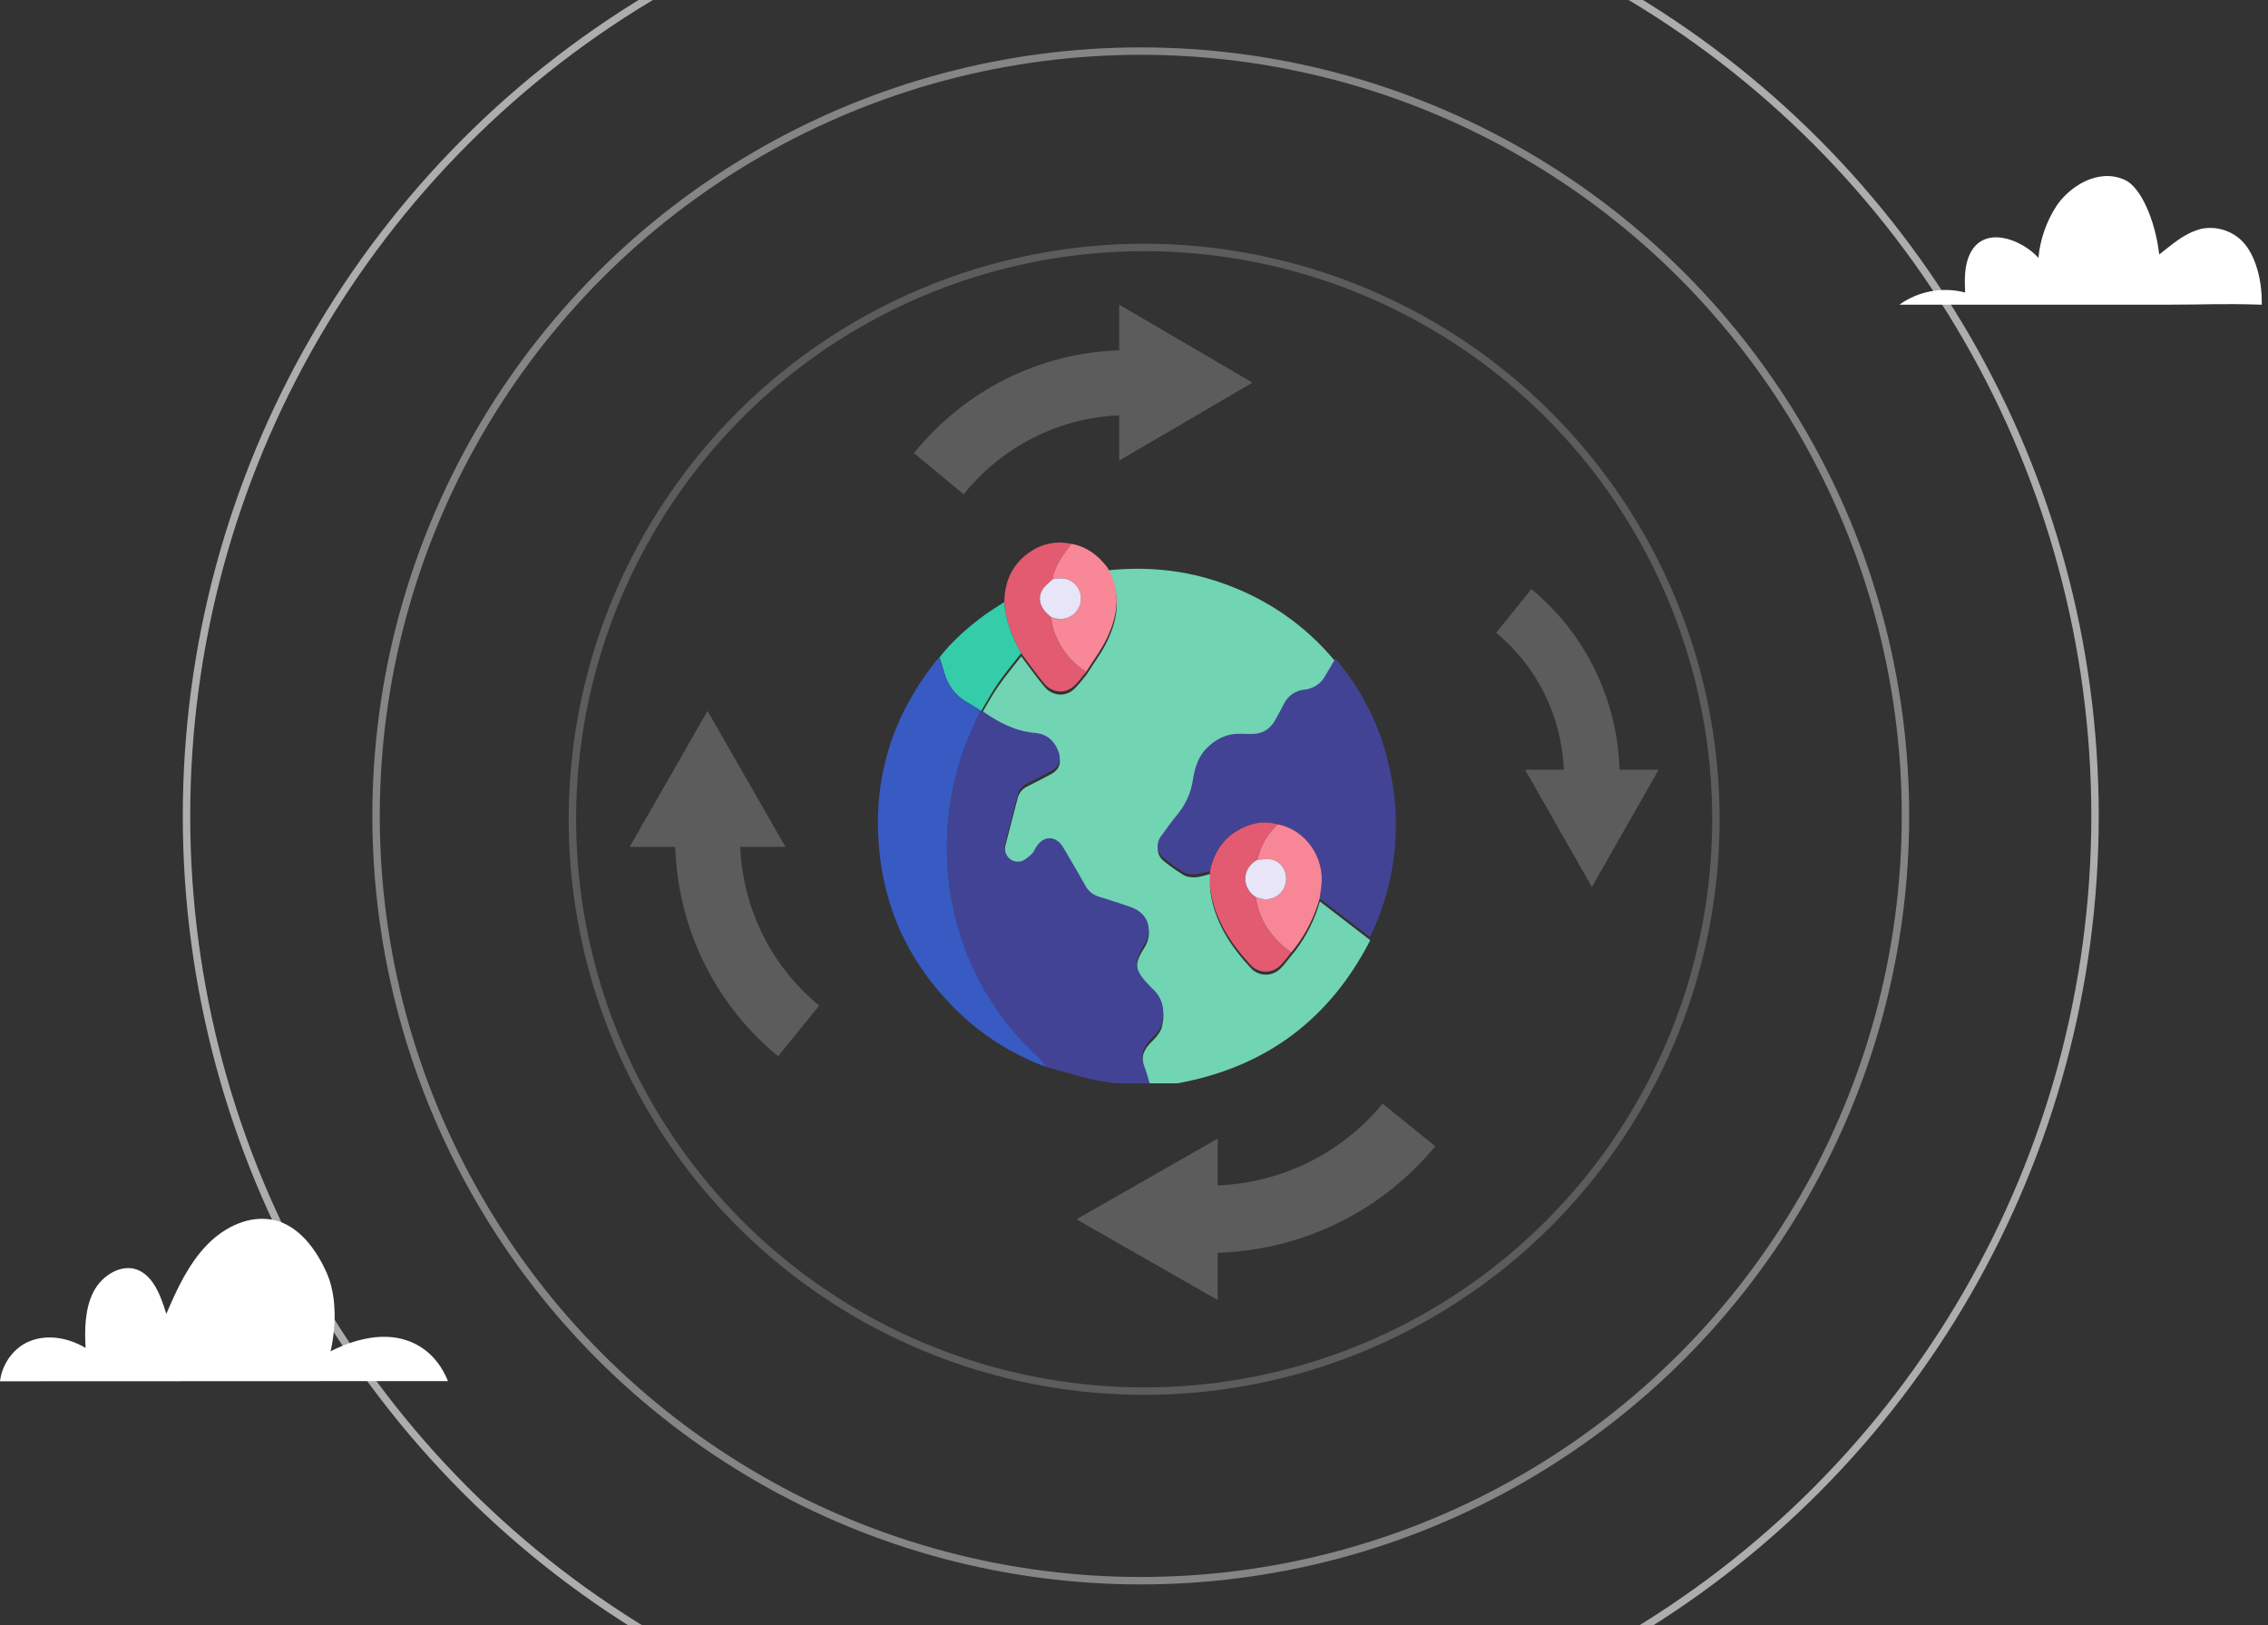 <?xml version="1.0" encoding="UTF-8"?>
<svg xmlns="http://www.w3.org/2000/svg" width="335" height="240" viewBox="0 0 335 240" fill="none">
  <rect x="0" y="0" width="335" height="240" fill="#333333" stroke="none"/>
  <g clip-path="url(#clip0_9957_23875)">
    <path d="M170.915 160.468H169.823C169.627 159.805 169.477 159.124 169.227 158.482C168.394 156.33 168.673 155.216 170.346 153.605C170.902 153.07 171.448 152.355 171.629 151.63C172.106 149.716 171.806 147.911 170.25 146.489C169.981 146.245 169.742 145.968 169.492 145.705C167.598 143.73 167.469 142.355 168.96 140.093C170.452 137.83 169.613 135.301 167.017 134.403C165.494 133.882 163.963 133.376 162.421 132.909C161.971 132.787 161.551 132.573 161.188 132.28C160.825 131.988 160.526 131.623 160.31 131.209C159.269 129.322 158.156 127.472 157.065 125.611C156.023 123.834 154.204 123.786 153.094 125.501C152.854 125.872 152.694 126.334 152.377 126.607C151.892 127.036 151.335 127.557 150.75 127.666C149.173 127.953 148.09 126.539 148.515 124.822C149.081 122.53 149.719 120.251 150.296 117.947C150.383 117.553 150.56 117.185 150.813 116.872C151.066 116.558 151.388 116.307 151.754 116.139C152.942 115.553 154.115 114.936 155.285 114.314C156.415 113.711 156.819 112.684 156.381 111.491C155.794 109.882 154.64 108.847 152.944 108.703C149.919 108.445 147.402 107.074 145 105.382C145.813 104.034 146.554 102.639 147.452 101.353C148.513 99.83 149.708 98.403 150.846 96.934C151.988 98.441 153.071 99.995 154.288 101.439C155.373 102.724 157.167 102.959 158.419 101.966C159.21 101.341 159.792 100.443 160.467 99.674C161.519 97.987 162.748 96.38 163.592 94.593C165.181 91.189 165.658 87.686 163.575 84.241C169.338 83.626 174.979 84.17 180.46 86.089C187.127 88.424 192.752 92.27 197.273 97.728C196.771 98.574 196.267 99.42 195.769 100.27C195.464 100.832 195.025 101.311 194.492 101.664C193.959 102.018 193.347 102.235 192.71 102.297C192.059 102.355 191.434 102.582 190.897 102.957C190.361 103.331 189.932 103.839 189.652 104.43C189.235 105.239 188.819 106.043 188.362 106.832C187.587 108.191 186.421 108.884 184.838 108.845C184.267 108.83 183.696 108.822 183.123 108.816C181.279 108.799 179.748 109.532 178.431 110.776C177.05 112.078 176.517 113.776 176.238 115.568C175.969 117.455 175.182 119.232 173.965 120.699C173.102 121.741 172.321 122.843 171.527 123.936C170.733 125.03 170.883 126.382 171.944 127.201C172.871 127.954 173.849 128.642 174.871 129.261C175.363 129.543 176.052 129.601 176.637 129.559C177.352 129.509 178.052 129.247 178.758 129.076C178.769 129.982 178.677 130.901 178.804 131.784C179.442 136.224 181.794 139.784 184.765 142.982C185.036 143.274 185.362 143.51 185.725 143.675C186.087 143.84 186.479 143.932 186.877 143.946C187.276 143.959 187.673 143.893 188.046 143.753C188.418 143.612 188.76 143.399 189.05 143.126C189.69 142.537 190.185 141.793 190.746 141.118C190.954 140.859 191.183 140.607 191.385 140.339C193.009 138.177 194.218 135.734 194.954 133.132L202.365 138.83C202.336 138.93 202.3 139.027 202.258 139.122C196.404 150.391 187.277 157.328 174.806 159.824C173.515 160.097 172.21 160.262 170.915 160.468Z" fill="#71D4B3"></path>
    <path d="M164.813 160C163.577 159.792 162.325 159.667 161.113 159.375C158.917 158.832 156.738 158.188 154.561 157.586C154.375 157.281 154.166 156.991 153.936 156.719C152.85 155.607 151.702 154.555 150.654 153.411C146.754 149.142 143.807 144.091 142.011 138.594C138.844 128.971 139.179 118.538 142.958 109.138C143.542 107.725 144.208 106.346 144.833 104.95L144.983 104.932C147.386 106.623 149.902 107.994 152.927 108.252C154.623 108.396 155.777 109.432 156.365 111.04C156.802 112.234 156.398 113.261 155.269 113.863C154.098 114.488 152.925 115.113 151.738 115.688C151.371 115.856 151.049 116.107 150.796 116.421C150.543 116.735 150.366 117.103 150.279 117.496C149.702 119.788 149.065 122.067 148.498 124.371C148.081 126.088 149.156 127.496 150.733 127.215C151.323 127.107 151.875 126.59 152.361 126.157C152.677 125.877 152.838 125.421 153.077 125.05C154.188 123.336 156.006 123.384 157.048 125.161C158.14 127.021 159.252 128.871 160.294 130.759C160.509 131.172 160.808 131.537 161.171 131.829C161.534 132.122 161.954 132.336 162.404 132.459C163.946 132.925 165.477 133.432 167 133.952C169.596 134.842 170.446 137.361 168.944 139.642C167.442 141.923 167.583 143.263 169.473 145.232C169.723 145.494 169.963 145.771 170.231 146.015C171.788 147.438 172.088 149.242 171.611 151.157C171.429 151.882 170.883 152.596 170.327 153.132C168.661 154.742 168.367 155.857 169.208 158.009C169.458 158.65 169.608 159.332 169.804 159.994L164.813 160Z" fill="#434396"></path>
    <path d="M197.246 97.262C200.977 101.619 203.63 106.793 204.992 112.366C207.136 121.003 206.393 129.399 202.762 137.551C202.637 137.835 202.479 138.103 202.335 138.385L194.927 132.687C195.006 132.097 195.087 131.508 195.167 130.918C195.735 126.645 192.787 122.476 188.681 121.751C186.523 121.145 184.531 121.626 182.675 122.749C180.458 124.089 179.283 126.158 178.731 128.628C178.025 128.799 177.325 129.062 176.61 129.112C176.025 129.153 175.335 129.095 174.844 128.814C173.822 128.194 172.844 127.506 171.917 126.753C170.856 125.935 170.698 124.591 171.5 123.489C172.302 122.387 173.075 121.289 173.937 120.251C175.155 118.784 175.942 117.008 176.21 115.12C176.489 113.32 177.023 111.622 178.404 110.328C179.721 109.078 181.252 108.351 183.096 108.368C183.669 108.368 184.239 108.383 184.81 108.397C186.394 108.437 187.56 107.743 188.335 106.385C188.785 105.595 189.212 104.791 189.625 103.983C189.904 103.391 190.334 102.883 190.87 102.509C191.407 102.135 192.032 101.907 192.683 101.849C193.321 101.786 193.933 101.568 194.466 101.213C195 100.858 195.437 100.378 195.742 99.814C196.239 98.953 196.75 98.108 197.246 97.262Z" fill="#434396"></path>
    <path d="M178.731 128.619C179.283 126.148 180.458 124.079 182.675 122.74C184.531 121.617 186.523 121.136 188.683 121.744C187.214 123.16 186.189 124.973 185.733 126.963C183.331 128.284 183.431 131.181 185.471 132.467C185.992 135.986 187.877 138.631 190.719 140.667C190.158 141.342 189.663 142.086 189.023 142.675C188.733 142.948 188.391 143.161 188.018 143.302C187.646 143.442 187.249 143.508 186.85 143.495C186.452 143.481 186.06 143.389 185.698 143.224C185.335 143.059 185.009 142.823 184.738 142.531C181.767 139.334 179.415 135.773 178.777 131.334C178.65 130.44 178.742 129.525 178.731 128.619Z" fill="#E25B70"></path>
    <path d="M148.352 88.905C148.392 85.703 149.627 83.115 152.367 81.367C153.224 80.802 154.188 80.418 155.2 80.238C156.211 80.059 157.248 80.089 158.248 80.326C157.998 80.653 157.74 80.974 157.5 81.309C156.567 82.615 155.731 83.969 155.44 85.584C154.925 86.111 154.262 86.559 153.925 87.182C153.187 88.544 153.706 89.936 155.217 91.13C155.387 91.876 155.477 92.653 155.742 93.363C156.66 95.824 158.194 97.815 160.448 99.217C159.773 99.992 159.198 100.884 158.4 101.509C157.15 102.503 155.354 102.267 154.269 100.982C153.052 99.538 151.977 97.984 150.827 96.478C149.51 94.115 148.506 91.649 148.352 88.905Z" fill="#E25B70"></path>
    <path d="M185.733 126.963C186.188 124.974 187.214 123.16 188.683 121.744C192.787 122.471 195.735 126.64 195.167 130.911C195.087 131.5 195.006 132.09 194.927 132.68C194.191 135.281 192.981 137.724 191.358 139.886C191.15 140.155 190.931 140.407 190.719 140.665C187.877 138.63 185.992 135.984 185.471 132.465C185.742 132.552 186.008 132.657 186.283 132.721C187.035 132.898 187.826 132.779 188.492 132.388C189.158 131.997 189.648 131.364 189.86 130.621C190.294 129.063 189.481 127.382 187.937 126.963C187.252 126.78 186.471 126.952 185.733 126.963Z" fill="#F78797"></path>
    <path d="M155.44 85.577C155.731 83.962 156.567 82.608 157.5 81.302C157.74 80.966 157.998 80.645 158.248 80.318C160.504 80.718 162.181 82.01 163.548 83.775C165.631 87.22 165.154 90.722 163.565 94.127C162.731 95.914 161.5 97.52 160.44 99.208C158.186 97.808 156.652 95.816 155.733 93.356C155.469 92.645 155.379 91.868 155.208 91.123C155.431 91.191 155.65 91.272 155.877 91.331C156.508 91.495 157.175 91.45 157.779 91.204C158.383 90.957 158.89 90.522 159.227 89.964C159.563 89.405 159.709 88.753 159.645 88.104C159.58 87.456 159.307 86.845 158.867 86.364C157.915 85.323 156.719 85.252 155.44 85.577Z" fill="#F88797"></path>
    <path d="M148.352 88.904C148.506 91.648 149.51 94.113 150.827 96.477C149.69 97.936 148.494 99.373 147.433 100.896C146.535 102.181 145.794 103.577 144.981 104.925L144.831 104.944C144.152 104.527 143.483 104.077 142.79 103.679C141.033 102.669 139.962 101.156 139.437 99.219C139.242 98.5 138.992 97.794 138.767 97.084C140.642 94.706 142.883 92.709 145.31 90.923C146.29 90.202 147.335 89.575 148.352 88.904Z" fill="#34CCA9"></path>
    <path d="M138.767 97.084C138.992 97.794 139.242 98.501 139.438 99.219C139.963 101.157 141.033 102.669 142.79 103.68C143.483 104.078 144.152 104.513 144.831 104.944C144.206 106.34 143.542 107.719 142.956 109.132C139.177 118.532 138.841 128.965 142.008 138.588C143.805 144.085 146.751 149.136 150.652 153.405C151.694 154.549 152.848 155.601 153.933 156.713C154.164 156.985 154.373 157.275 154.558 157.58C149.223 155.637 144.406 152.493 140.479 148.392C134.767 142.496 131.213 135.476 130.088 127.351C128.552 116.274 131.313 106.288 138.335 97.524C138.471 97.369 138.615 97.223 138.767 97.084V97.084Z" fill="#385AC3"></path>
    <path d="M185.733 126.963C186.471 126.952 187.252 126.779 187.938 126.963C189.481 127.379 190.294 129.063 189.861 130.621C189.651 131.366 189.162 132.001 188.495 132.394C187.829 132.787 187.037 132.908 186.283 132.732C186.008 132.667 185.742 132.563 185.471 132.475C183.431 131.182 183.331 128.284 185.733 126.963Z" fill="#E7E5F7"></path>
    <path d="M155.44 85.576C156.719 85.251 157.915 85.322 158.875 86.36C159.315 86.841 159.588 87.451 159.653 88.1C159.718 88.748 159.571 89.401 159.235 89.959C158.899 90.518 158.391 90.953 157.787 91.199C157.184 91.445 156.516 91.49 155.885 91.326C155.658 91.272 155.44 91.191 155.217 91.118C153.706 89.924 153.188 88.532 153.925 87.17C154.263 86.551 154.925 86.103 155.44 85.576Z" fill="#E7E5F7"></path>
  </g>
  <circle cx="168.5" cy="120.5" r="112.952" stroke="white" stroke-opacity="0.4" stroke-width="1.097"></circle>
  <circle cx="169" cy="121" r="84.451" stroke="white" stroke-opacity="0.2" stroke-width="1.097"></circle>
  <circle cx="168.5" cy="120.5" r="140.952" stroke="white" stroke-opacity="0.6" stroke-width="1.097"></circle>
  <path d="M66.169 203.971C64.568 200.012 61.535 197.89 57.944 197.493C53.42 196.986 48.823 199.586 48.823 199.586C48.823 199.586 50.527 193.057 48.221 187.909C46.642 184.399 44.137 181.101 40.649 180.235C37.043 179.339 33.217 181.101 30.529 183.907C27.841 186.712 26.122 190.377 24.566 194.056C23.772 191.449 22.708 188.526 20.358 187.557C18.007 186.587 15.092 188.291 13.821 190.759C12.551 193.226 12.477 196.245 12.646 199.08C9.819 197.383 6.213 196.876 3.386 198.58C2.46 199.181 1.677 199.978 1.092 200.915C0.507 201.851 0.134 202.904 0 204L66.169 203.971Z" fill="white"></path>
  <path d="M280.547 45H319.844C326.012 45 327.938 44.806 334.08 45C334.15 41.222 333.087 37.618 331.273 35.702C330.49 34.891 329.514 34.291 328.437 33.959C327.359 33.626 326.215 33.573 325.111 33.802C322.456 34.509 320.659 36.285 318.932 37.58C318.322 32.372 316.163 27.602 313.838 26.56C309.839 24.769 305.657 27.607 303.784 30.37C302.276 32.683 301.35 35.328 301.086 38.076C298.571 35.297 292.959 33.182 290.935 37.585C290.126 39.307 290.19 41.298 290.26 43.198C288.608 42.77 286.882 42.709 285.204 43.02C283.525 43.332 281.936 44.008 280.547 45V45Z" fill="white"></path>
  <path d="M165.315 61.339V68.021L185 56.511L165.315 45V51.738C153.505 52.127 142.518 57.613 135 66.929L142.334 73C148.045 65.923 156.36 61.723 165.315 61.339Z" fill="white" fill-opacity="0.2"></path>
  <path d="M179.866 175.077V168.157L159 180.079L179.866 192V185.021C192.385 184.618 204.032 178.936 212 169.288L204.226 163C198.172 170.33 189.358 174.679 179.866 175.077Z" fill="white" fill-opacity="0.2"></path>
  <path d="M109.339 125.079H116.021L104.511 105L93 125.079H99.738C100.127 137.125 105.613 148.332 114.929 156L121 148.519C113.923 142.694 109.723 134.212 109.339 125.079Z" fill="white" fill-opacity="0.2"></path>
  <path d="M239.224 113.677C238.891 103.284 234.189 93.616 226.203 87L221 93.454C227.066 98.48 230.665 105.797 230.995 113.677H225.268L235.134 131L245 113.677H239.224Z" fill="white" fill-opacity="0.2"></path>
  <defs>
    <clipPath id="clip0_9957_23875">
      <rect width="80" height="80" fill="white" transform="translate(128 80)"></rect>
    </clipPath>
  </defs>
</svg>
